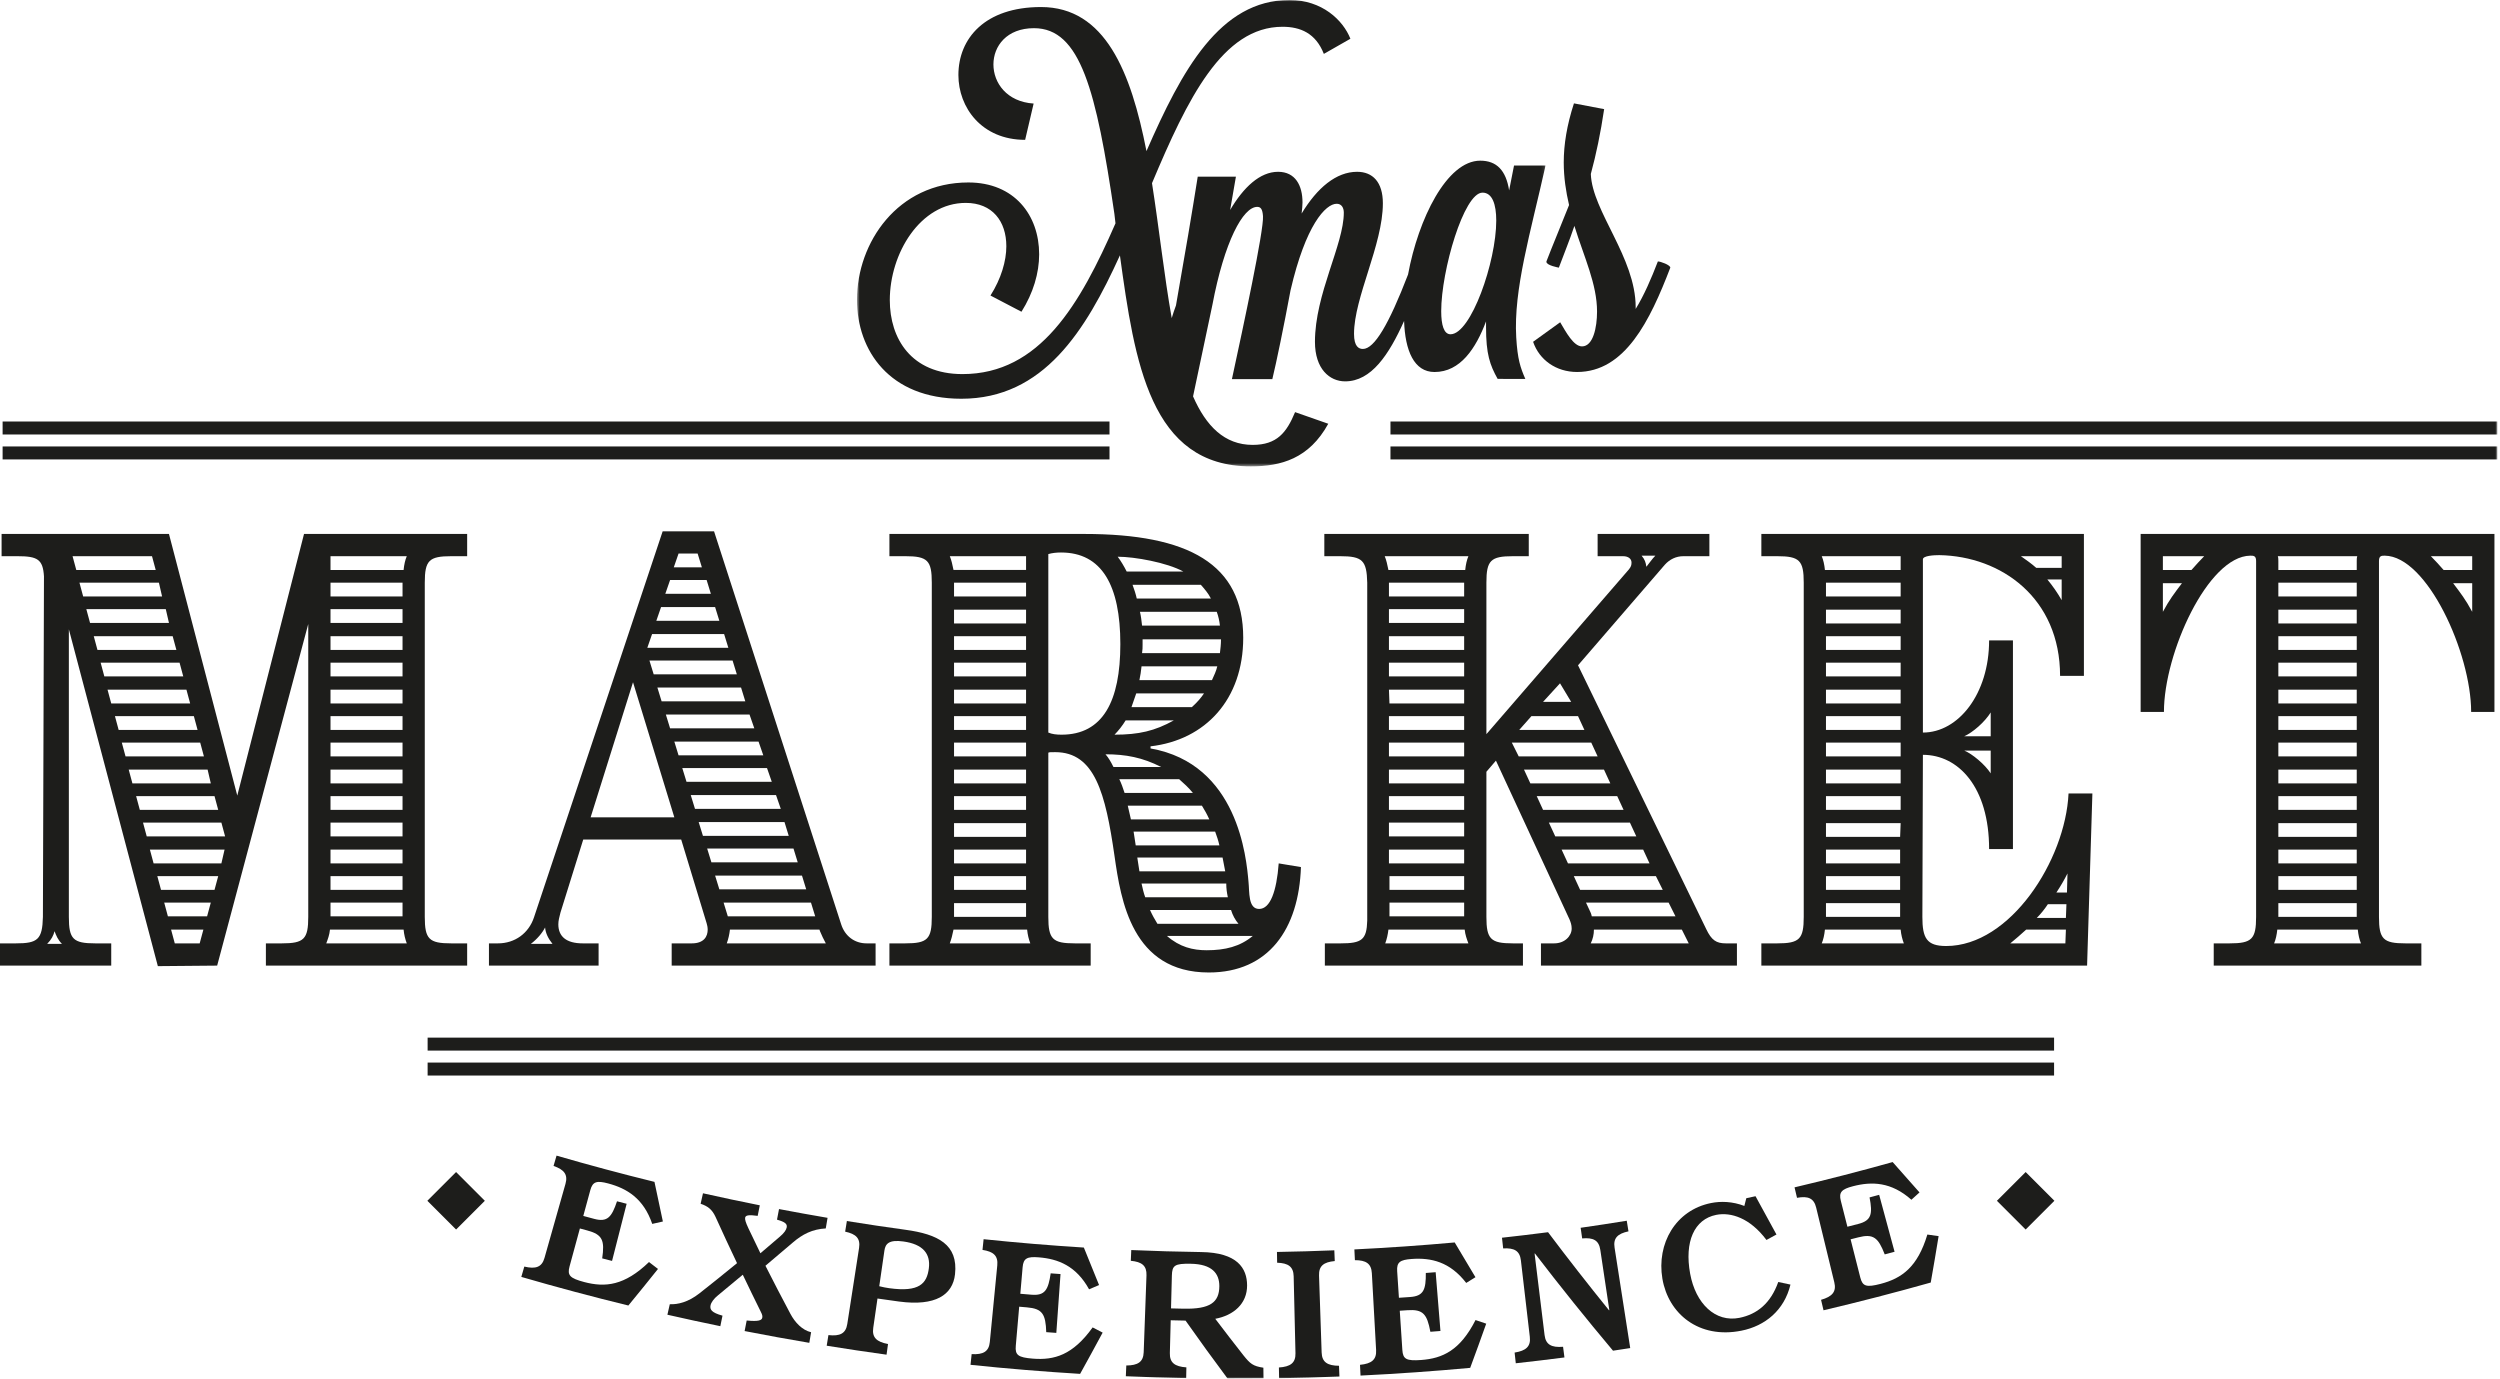 <?xml version="1.0" encoding="UTF-8"?>
<svg width="807px" height="445px" viewBox="0 0 807 445" version="1.1" xmlns="http://www.w3.org/2000/svg" xmlns:xlink="http://www.w3.org/1999/xlink">
    <!-- Generator: Sketch 53.2 (72643) - https://sketchapp.com -->
    <title>Group 34</title>
    <desc>Created with Sketch.</desc>
    <defs>
        <polygon id="path-1" points="0.633 0.985 222.901 0.985 222.901 151.532 0.633 151.532"></polygon>
        <polygon id="path-3" points="0 446.015 806.148 446.015 806.148 1 0 1"></polygon>
    </defs>
    <g id="Page-1" stroke="none" stroke-width="1" fill="none" fill-rule="evenodd">
        <g id="Group-34" transform="translate(0, -1)">
            <g id="Group-3" transform="translate(276, 0.015)">
                <mask id="mask-2" fill="white">
                    <use xlink:href="#path-1"></use>
                </mask>
                <g id="Clip-2"></g>
                <path d="M222.901,54.426 L212.725,54.426 L211.146,62.452 C210.142,56.002 207.135,52.85 201.829,52.85 C191.001,52.85 181.824,71.71 178.517,89.598 C172.306,105.736 167.632,113.627 163.941,113.627 C162.652,113.627 161.079,112.91 161.079,108.753 C161.079,97.002 170.39,79.947 170.39,66.617 C170.39,59.738 167.093,56.442 162.078,56.442 C155.344,56.442 149.179,61.602 144.163,69.914 C144.308,68.624 144.448,67.334 144.448,66.331 C144.448,60.884 142.155,56.442 136.57,56.442 C130.69,56.442 125.39,61.458 121.089,68.767 L122.952,58.018 L110.628,58.018 C108.905,68.91 106.472,83.386 103.604,99.581 C103.107,100.918 102.647,102.29 102.233,103.669 C99.805,90.082 98.159,74.702 95.866,60.112 C107.295,32.936 118.604,9.627 138.004,9.627 C143.718,9.627 148.718,11.673 151.338,18.382 L159.909,13.492 C157.528,7.467 150.742,0.985 140.266,0.985 C117.771,0.985 105.509,23.612 94.08,49.765 C89.08,24.182 80.747,3.259 60.035,3.259 C41.94,3.259 33.371,13.379 33.371,25.204 C33.371,35.665 40.868,46.126 54.916,46.126 L57.654,34.414 C48.964,33.846 44.678,27.706 44.678,21.793 C44.678,15.88 48.964,10.081 57.773,10.081 C72.771,10.081 77.89,30.208 83.723,70.005 L84.08,73.074 C72.652,99.227 59.678,121.741 34.678,121.741 C18.133,121.741 11.228,110.257 11.228,97.863 C11.228,82.853 20.99,66.48 35.752,66.48 C44.321,66.48 48.845,72.392 48.845,80.466 C48.845,85.241 47.178,90.927 43.726,96.384 L53.726,101.615 C57.535,95.589 59.44,89.107 59.44,83.081 C59.44,70.459 51.464,59.885 36.583,59.885 C13.728,59.885 0.633,79.328 0.633,97.749 C0.633,114.122 11.109,129.7 34.321,129.7 C60.866,129.7 74.437,107.755 85.509,83.421 C90.271,117.988 95.271,151.532 127.771,151.532 C137.528,151.532 146.575,149.03 152.766,137.774 L142.052,134.022 C139.314,140.616 136.218,144.596 128.361,144.596 C119.267,144.596 113.325,138.52 109.117,128.939 L115.354,99.438 C119.225,78.943 125.245,67.764 129.831,67.764 C130.98,67.764 131.534,68.486 131.694,70.774 C132.01,75.267 125.323,106.448 121.663,123.373 L134.707,123.373 C135.996,118.07 138.428,106.318 140.582,94.709 C145.452,73.639 151.902,66.761 155.489,66.761 C157.062,66.761 157.781,68.05 157.781,69.628 C157.781,79.947 148.465,95.855 148.465,111.334 C148.465,120.076 153.19,124.089 158.211,124.089 C166.658,124.089 172.357,115.488 177.243,104.591 C177.554,114.152 180.447,121.071 187.068,121.071 C195.38,121.071 200.401,113.475 203.693,104.732 L203.693,106.595 C203.693,115.309 204.93,118.78 207.44,123.293 C210.427,123.283 213.465,123.296 216.374,123.296 C214.785,119.652 213.859,116.997 213.439,109.892 C212.533,94.439 218.025,76.211 222.901,54.426 M192.228,108.889 C190.08,108.889 189.221,105.878 189.221,101.435 C189.221,88.393 196.529,63.168 202.549,63.168 C205.701,63.168 206.99,66.895 206.99,72.198 C206.99,85.527 198.822,108.889 192.228,108.889" id="Fill-1" fill="#1D1D1B" mask="url(#mask-2)"></path>
            </g>
            <path d="M535.159,85.391 C533.011,90.98 530.718,96.283 527.995,100.726 L527.995,100.153 C527.995,84.101 513.948,69.195 513.518,57.156 C515.237,50.85 516.67,43.971 517.819,36.231 L508.073,34.368 C505.78,41.391 504.776,47.697 504.776,53.43 C504.776,58.303 505.49,62.889 506.494,67.188 C503.772,74.068 501.049,80.518 499.186,85.391 L499.186,85.533 C499.186,86.68 503.197,87.397 503.197,87.397 C504.776,83.097 506.639,78.655 508.213,73.924 C511.37,84.101 515.526,92.7 515.526,101.586 C515.526,106.745 514.253,112.815 510.671,112.815 C507.949,112.815 505.49,108.179 503.627,105.025 L494.884,111.332 C496.893,117.208 502.338,121.077 509.077,121.077 C524.553,121.077 532.581,104.595 539.175,87.397 C539.175,86.538 536.018,85.391 535.159,85.391" id="Fill-4" fill="#1D1D1B"></path>
            <path d="M22.226,204.132 L22.226,296.969 C22.226,304.148 23.592,305.52 30.777,305.52 L35.906,305.52 L35.906,312.699 L0,312.699 L0,305.52 L5.13,305.52 C12.138,305.52 13.68,304.319 13.851,296.969 L14.193,187.036 C13.851,181.565 12.138,180.54 5.642,180.54 L0.513,180.54 L0.513,173.361 L54.54,173.361 L76.595,257.818 L98.137,173.361 L150.798,173.361 L150.798,180.54 L145.669,180.54 C138.49,180.54 137.118,181.906 137.118,189.085 L137.118,296.969 C137.118,304.148 138.49,305.52 145.669,305.52 L150.798,305.52 L150.798,312.699 L85.829,312.699 L85.829,305.52 L90.958,305.52 C98.137,305.52 99.504,304.148 99.504,296.969 L99.504,202.424 L70.099,312.699 L50.953,312.87 L22.226,204.132 Z M20.005,305.691 C18.639,304.319 18.127,302.952 17.609,301.586 C17.267,302.952 16.584,304.319 15.218,305.691 L20.005,305.691 Z M50.264,184.986 L49.069,180.54 L23.422,180.54 L24.622,184.986 L50.264,184.986 Z M52.319,193.531 L51.295,189.085 L25.647,189.085 L26.843,193.531 L52.319,193.531 Z M54.54,202.082 L53.515,197.636 L27.868,197.636 L29.069,202.082 L54.54,202.082 Z M56.936,210.799 L55.736,206.358 L30.264,206.358 L31.46,210.799 L56.936,210.799 Z M59.157,219.349 L57.961,214.903 L32.485,214.903 L33.68,219.349 L59.157,219.349 Z M61.377,228.071 L60.182,223.625 L34.711,223.625 L35.906,228.071 L61.377,228.071 Z M63.774,236.617 L62.578,232.17 L37.102,232.17 L38.298,236.617 L63.774,236.617 Z M65.824,245.167 L64.628,240.721 L39.322,240.721 L40.523,245.167 L65.824,245.167 Z M68.049,253.884 L67.019,249.438 L41.548,249.438 L42.744,253.884 L68.049,253.884 Z M70.441,262.435 L69.245,257.988 L43.939,257.988 L45.135,262.435 L70.441,262.435 Z M72.661,270.98 L71.465,266.539 L46.165,266.539 L47.361,270.98 L72.661,270.98 Z M71.465,279.702 L72.49,275.256 L48.386,275.256 L49.581,279.702 L71.465,279.702 Z M69.245,288.252 L70.441,283.806 L50.777,283.806 L51.978,288.252 L69.245,288.252 Z M66.848,296.798 L68.049,292.352 L53.003,292.352 L54.198,296.798 L66.848,296.798 Z M64.457,305.52 L65.653,301.073 L55.223,301.073 L56.419,305.52 L64.457,305.52 Z M131.305,305.52 C130.793,304.148 130.451,302.782 130.28,301.073 L106.517,301.073 C106.347,302.782 105.834,304.148 105.317,305.52 L131.305,305.52 Z M130.28,184.986 C130.451,183.273 130.793,181.735 131.305,180.54 L106.688,180.54 L106.688,184.986 L130.28,184.986 Z M106.689,193.531 L129.939,193.531 L129.939,189.085 L106.689,189.085 L106.689,193.531 Z M106.689,202.082 L129.939,202.082 L129.939,197.636 L106.689,197.636 L106.689,202.082 Z M106.689,210.799 L129.939,210.799 L129.939,206.358 L106.689,206.358 L106.689,210.799 Z M106.689,219.349 L129.939,219.349 L129.939,214.903 L106.689,214.903 L106.689,219.349 Z M106.689,228.071 L129.939,228.071 L129.939,223.625 L106.689,223.625 L106.689,228.071 Z M106.689,236.616 L129.939,236.616 L129.939,232.17 L106.689,232.17 L106.689,236.616 Z M106.689,245.167 L129.939,245.167 L129.939,240.721 L106.689,240.721 L106.689,245.167 Z M106.689,253.884 L129.939,253.884 L129.939,249.438 L106.689,249.438 L106.689,253.884 Z M106.689,262.434 L129.939,262.434 L129.939,257.988 L106.689,257.988 L106.689,262.434 Z M106.689,270.98 L129.939,270.98 L129.939,266.539 L106.689,266.539 L106.689,270.98 Z M106.689,279.702 L129.939,279.702 L129.939,275.256 L106.689,275.256 L106.689,279.702 Z M106.689,288.252 L129.939,288.252 L129.939,283.806 L106.689,283.806 L106.689,288.252 Z M106.689,296.798 L129.939,296.798 L129.939,292.352 L106.689,292.352 L106.689,296.798 Z" id="Fill-6" fill="#1D1D1B"></path>
            <path d="M157.832,305.52 L160.741,305.52 C166.212,305.52 170.653,302.269 172.366,297.14 L213.909,172.504 L230.493,172.504 L271.528,299.366 C272.724,303.123 275.804,305.52 279.732,305.52 L282.641,305.52 L282.641,312.699 L216.818,312.699 L216.818,305.52 L223.314,305.52 C227.248,305.52 228.443,303.294 228.443,301.074 C228.443,300.391 228.272,299.537 228.101,299.024 L219.892,272.01 L188.267,272.01 L180.912,295.603 C180.57,296.969 180.229,298.165 180.229,299.366 C180.229,303.294 182.796,305.52 188.096,305.52 L193.226,305.52 L193.226,312.699 L157.832,312.699 L157.832,305.52 Z M178.35,305.691 C176.983,303.978 176.124,302.269 175.953,300.391 C175.099,302.099 173.391,304.148 171.341,305.691 L178.35,305.691 Z M217.672,264.826 L204.338,221.228 L190.658,264.826 L217.672,264.826 Z M235.11,210.116 L233.743,205.669 L210.493,205.669 L208.95,210.116 L235.11,210.116 Z M237.848,218.666 L236.476,214.22 L209.639,214.22 L211.005,218.666 L237.848,218.666 Z M232.206,201.399 L230.835,196.953 L213.396,196.953 L211.859,201.399 L232.206,201.399 Z M240.581,227.383 L239.214,222.942 L212.201,222.942 L213.567,227.383 L240.581,227.383 Z M229.468,192.678 L228.101,188.231 L216.305,188.231 L214.763,192.678 L229.468,192.678 Z M243.49,236.104 L241.947,231.658 L214.939,231.658 L216.305,236.104 L243.49,236.104 Z M226.564,184.127 L225.193,179.686 L219.038,179.686 L217.501,184.127 L226.564,184.127 Z M246.394,244.826 L244.856,240.38 L217.672,240.38 L219.038,244.826 L246.394,244.826 Z M249.132,253.372 L247.589,248.925 L220.239,248.925 L221.606,253.372 L249.132,253.372 Z M252.035,262.093 L250.498,257.647 L222.972,257.647 L224.338,262.093 L252.035,262.093 Z M254.603,270.81 L253.236,266.368 L225.534,266.368 L226.906,270.81 L254.603,270.81 Z M257.506,279.36 L256.14,274.914 L228.272,274.914 L229.639,279.36 L257.506,279.36 Z M260.245,288.082 L258.878,283.636 L230.835,283.636 L232.206,288.082 L260.245,288.082 Z M263.148,296.798 L261.782,292.352 L233.573,292.352 L234.939,296.798 L263.148,296.798 Z M266.57,305.52 C265.887,304.319 265.203,302.782 264.691,301.586 L264.52,301.074 L235.622,301.074 C235.451,302.611 235.11,304.148 234.598,305.52 L266.57,305.52 Z" id="Fill-8" fill="#1D1D1B"></path>
            <path d="M359.764,277.31 C356.86,257.134 353.439,243.795 340.618,243.795 C339.081,243.795 338.739,243.795 338.398,243.966 L338.398,296.969 C338.398,304.148 339.764,305.519 346.943,305.519 L352.073,305.519 L352.073,312.698 L287.103,312.698 L287.103,305.519 L292.233,305.519 C299.412,305.519 300.783,304.148 300.783,296.969 L300.783,189.085 C300.783,181.906 299.412,180.539 292.233,180.539 L287.103,180.539 L287.103,173.36 L350.023,173.36 C383.703,173.36 401.312,183.101 401.312,206.87 C401.312,226.699 389.174,239.867 371.395,241.916 L371.395,242.6 C399.604,247.558 402.337,277.822 403.02,285.685 C403.362,288.935 402.849,294.406 406.441,294.406 C410.034,294.406 412.083,288.765 412.766,279.701 L419.946,280.897 C419.262,300.902 409.521,314.919 390.199,314.919 C365.406,314.919 361.819,291.668 359.764,277.31 L359.764,277.31 Z M331.213,184.985 L331.213,180.539 L306.596,180.539 C307.108,181.735 307.45,183.272 307.792,184.985 L331.213,184.985 Z M332.58,305.519 C332.067,304.148 331.726,302.781 331.555,301.073 L307.792,301.073 C307.45,302.781 307.108,304.148 306.596,305.519 L332.58,305.519 Z M307.962,193.531 L331.213,193.531 L331.213,189.085 L307.962,189.085 L307.962,193.531 Z M307.962,202.252 L331.213,202.252 L331.213,197.806 L307.962,197.806 L307.962,202.252 Z M307.962,210.798 L331.213,210.798 L331.213,206.357 L307.962,206.357 L307.962,210.798 Z M307.962,219.349 L331.213,219.349 L331.213,214.903 L307.962,214.903 L307.962,219.349 Z M307.962,228.07 L331.213,228.07 L331.213,223.624 L307.962,223.624 L307.962,228.07 Z M307.962,236.616 L331.213,236.616 L331.213,232.17 L307.962,232.17 L307.962,236.616 Z M307.962,245.167 L331.213,245.167 L331.213,240.721 L307.962,240.721 L307.962,245.167 Z M307.962,253.883 L331.213,253.883 L331.213,249.437 L307.962,249.437 L307.962,253.883 Z M307.962,262.434 L331.213,262.434 L331.213,257.988 L307.962,257.988 L307.962,262.434 Z M307.962,271.151 L331.213,271.151 L331.213,266.71 L307.962,266.71 L307.962,271.151 Z M307.962,279.701 L331.213,279.701 L331.213,275.255 L307.962,275.255 L307.962,279.701 Z M307.962,288.252 L331.213,288.252 L331.213,283.806 L307.962,283.806 L307.962,288.252 Z M307.962,296.968 L331.213,296.968 L331.213,292.522 L307.962,292.522 L307.962,296.968 Z M361.648,208.919 C361.648,189.944 355.665,179.344 342.497,179.344 C340.96,179.344 339.593,179.514 338.398,179.856 L338.398,237.47 C339.593,237.983 340.96,238.154 342.668,238.154 C356.006,238.154 361.648,227.382 361.648,208.919 L361.648,208.919 Z M374.811,248.583 C368.827,245.509 363.356,244.484 356.86,244.484 C357.885,245.679 358.568,246.875 359.422,248.583 L374.811,248.583 Z M378.915,233.542 L363.356,233.542 C362.331,235.25 360.965,236.958 359.764,238.154 C367.632,238.154 372.761,236.958 378.915,233.542 L378.915,233.542 Z M381.995,185.498 C376.695,182.589 366.265,180.71 360.794,180.71 C361.819,182.077 362.844,183.785 363.698,185.498 L381.995,185.498 Z M385.07,256.963 C383.703,255.255 382.166,253.883 380.623,252.517 L361.307,252.517 C361.99,253.883 362.502,255.426 363.015,256.963 L385.07,256.963 Z M390.37,265.509 C389.686,263.971 388.833,262.434 387.978,261.068 L364.039,261.068 L365.064,265.509 L390.37,265.509 Z M384.728,229.266 C386.265,227.895 387.637,226.357 388.662,224.82 L366.778,224.82 L365.235,229.266 L384.728,229.266 Z M390.882,194.214 C390.028,192.506 388.833,191.14 387.637,189.773 L365.582,189.773 C366.094,191.14 366.607,192.677 366.948,194.214 L390.882,194.214 Z M393.62,273.889 C393.279,272.351 392.766,270.809 392.249,269.443 L365.924,269.443 L366.607,273.889 L393.62,273.889 Z M395.499,282.263 L394.645,277.822 L367.119,277.822 L367.802,282.263 L395.499,282.263 Z M391.224,220.545 C391.907,219.007 392.59,217.641 392.937,216.098 L368.486,216.098 C368.315,217.641 368.144,219.007 367.802,220.545 L391.224,220.545 Z M393.791,202.936 C393.62,201.399 393.279,199.856 392.766,198.49 L367.973,198.49 C368.315,199.856 368.486,201.399 368.657,202.936 L393.791,202.936 Z M396.353,290.643 C396.012,289.106 395.841,287.735 395.841,286.368 L395.841,286.197 L368.486,286.197 C368.827,287.735 369.169,289.277 369.681,290.643 L396.353,290.643 Z M393.791,211.828 C393.962,210.457 394.133,208.919 394.133,207.553 L394.133,207.382 L368.827,207.382 L368.827,209.09 C368.827,209.944 368.827,210.798 368.657,211.828 L393.791,211.828 Z M399.775,299.194 C398.75,297.993 397.891,296.456 397.378,294.748 L371.224,294.748 C371.907,296.285 372.761,297.823 373.615,299.194 L399.775,299.194 Z M404.392,303.123 L376.695,303.123 C380.794,306.715 385.07,307.74 389.516,307.74 C395.499,307.74 400.287,306.544 404.392,303.123 L404.392,303.123 Z" id="Fill-10" fill="#1D1D1B"></path>
            <path d="M427.663,305.52 L432.792,305.52 C439.63,305.52 441.172,304.319 441.343,298.165 L441.343,189.086 C441.172,181.906 439.801,180.54 432.621,180.54 L427.492,180.54 L427.492,173.361 L493.486,173.361 L493.486,180.54 L488.357,180.54 C481.178,180.54 479.811,181.906 479.811,189.086 L479.811,237.983 L525.8,184.815 C526.483,183.956 526.654,183.444 526.654,182.59 C526.654,181.394 525.629,180.54 523.921,180.54 L515.712,180.54 L515.712,173.361 L551.789,173.361 L551.789,180.54 L543.409,180.54 C541.018,180.54 538.968,181.565 537.426,183.273 L509.387,215.757 L550.764,300.903 C552.472,304.49 554.009,305.52 557.089,305.52 L560.681,305.52 L560.681,312.699 L497.42,312.699 L497.42,305.52 L501.695,305.52 C505.112,305.52 507.337,303.123 507.337,300.732 C507.337,299.537 506.996,298.677 506.654,297.823 L482.886,246.534 L479.811,250.126 L479.811,296.969 C479.811,304.148 481.178,305.52 488.357,305.52 L491.607,305.52 L491.607,312.699 L427.663,312.699 L427.663,305.52 Z M472.974,184.986 C473.145,183.273 473.486,181.736 473.999,180.54 L446.985,180.54 C447.497,181.736 447.839,183.273 448.181,184.986 L472.974,184.986 Z M473.999,305.52 C473.486,304.148 472.974,302.782 472.798,301.074 L448.181,301.074 C448.01,302.611 447.668,304.148 447.156,305.52 L473.999,305.52 Z M448.351,193.532 L472.627,193.532 L472.627,189.086 L448.351,189.086 L448.351,193.532 Z M448.351,202.082 L472.627,202.082 L472.627,197.636 L448.351,197.636 L448.351,202.082 Z M448.351,210.799 L472.627,210.799 L472.627,206.358 L448.351,206.358 L448.351,210.799 Z M448.351,219.349 L472.627,219.349 L472.627,214.903 L448.351,214.903 L448.351,219.349 Z M472.627,228.071 L472.627,223.625 L448.351,223.625 L448.522,228.071 L472.627,228.071 Z M448.351,236.617 L472.627,236.617 L472.627,232.171 L448.351,232.171 L448.351,236.617 Z M448.351,245.167 L472.627,245.167 L472.627,240.721 L448.351,240.721 L448.351,245.167 Z M448.351,253.884 L472.627,253.884 L472.627,249.438 L448.351,249.438 L448.351,253.884 Z M448.351,262.435 L472.627,262.435 L472.627,257.989 L448.351,257.989 L448.351,262.435 Z M448.351,270.98 L472.627,270.98 L472.627,266.539 L448.351,266.539 L448.351,270.98 Z M448.351,279.702 L472.627,279.702 L472.627,275.256 L448.351,275.256 L448.351,279.702 Z M448.522,288.253 L472.627,288.253 L472.627,283.807 L448.522,283.807 L448.522,288.253 Z M448.522,296.798 L472.627,296.798 L472.627,292.352 L448.522,292.352 L448.522,296.798 Z M515.712,245.168 L513.662,240.721 L488.015,240.721 L490.241,245.168 L515.712,245.168 Z M511.442,236.617 L509.387,232.171 L494.34,232.171 L490.412,236.617 L511.442,236.617 Z M519.817,253.884 L517.767,249.438 L491.949,249.438 L493.999,253.884 L519.817,253.884 Z M524.092,262.435 L522.037,257.989 L496.054,257.989 L498.103,262.435 L524.092,262.435 Z M507.167,227.554 L503.574,221.57 L498.103,227.554 L507.167,227.554 Z M528.197,270.98 L526.142,266.539 L499.982,266.539 L502.037,270.98 L528.197,270.98 Z M532.467,279.702 L530.417,275.256 L504.087,275.256 L506.142,279.702 L532.467,279.702 Z M536.742,288.253 L534.522,283.807 L508.021,283.807 L510.07,288.253 L536.742,288.253 Z M540.847,296.798 L538.626,292.352 L511.954,292.352 L513.15,294.919 C513.321,295.261 513.662,295.944 513.833,296.798 L540.847,296.798 Z M545.122,305.52 L542.897,301.074 L514.517,301.074 C514.517,302.611 514.175,304.148 513.492,305.52 L545.122,305.52 Z M534.351,180.369 L529.905,180.369 C530.93,181.565 531.271,182.59 531.442,183.956 C532.296,182.931 533.326,181.394 534.351,180.369 L534.351,180.369 Z" id="Fill-12" fill="#1D1D1B"></path>
            <path d="M568.565,305.52 L573.694,305.52 C580.873,305.52 582.245,304.148 582.245,296.969 L582.245,189.086 C582.245,181.906 580.873,180.54 573.694,180.54 L568.565,180.54 L568.565,173.361 L672.686,173.361 L672.686,219.179 L664.994,219.179 C664.994,194.044 646.014,180.54 626.014,180.198 C624.3,180.198 620.713,180.369 620.713,181.565 L620.713,237.471 C632.168,237.471 642.085,224.991 642.085,207.724 L649.777,207.724 L649.777,275.085 L642.085,275.085 C642.085,255.08 632.168,244.655 620.713,244.655 L620.543,296.969 C620.543,303.807 621.909,306.374 628.234,306.374 C648.923,306.374 666.702,278.677 667.727,257.135 L675.424,257.135 L673.711,312.699 L568.565,312.699 L568.565,305.52 Z M613.529,184.986 L613.529,180.54 L588.058,180.54 C588.57,181.736 588.912,183.273 589.083,184.986 L613.529,184.986 Z M614.559,305.52 C614.042,304.148 613.7,302.782 613.529,301.074 L589.083,301.074 C588.912,302.782 588.57,304.319 588.058,305.52 L614.559,305.52 Z M589.424,193.532 L613.529,193.532 L613.529,189.086 L589.424,189.086 L589.424,193.532 Z M589.424,202.253 L613.529,202.253 L613.529,197.807 L589.424,197.807 L589.424,202.253 Z M589.424,210.799 L613.529,210.799 L613.529,206.358 L589.424,206.358 L589.424,210.799 Z M589.424,219.349 L613.529,219.349 L613.529,214.903 L589.424,214.903 L589.424,219.349 Z M589.424,228.071 L613.529,228.071 L613.529,223.625 L589.424,223.625 L589.424,228.071 Z M589.424,236.617 L613.529,236.617 L613.529,232.171 L589.424,232.171 L589.424,236.617 Z M589.424,245.167 L613.529,245.167 L613.529,240.721 L589.424,240.721 L589.424,245.167 Z M589.424,253.884 L613.529,253.884 L613.529,249.438 L589.424,249.438 L589.424,253.884 Z M589.424,262.435 L613.529,262.435 L613.529,257.989 L589.424,257.989 L589.424,262.435 Z M613.358,271.151 L613.529,266.71 L589.424,266.71 L589.424,271.151 L613.358,271.151 Z M589.424,279.702 L613.358,279.702 L613.358,275.256 L589.424,275.256 L589.424,279.702 Z M589.424,288.253 L613.358,288.253 L613.358,283.807 L589.424,283.807 L589.424,288.253 Z M589.424,296.969 L613.358,296.969 L613.358,292.523 L589.424,292.523 L589.424,296.969 Z M642.598,238.667 L642.598,230.975 C640.713,234.055 636.785,237.471 634.047,238.667 L642.598,238.667 Z M642.598,243.284 L634.047,243.284 C636.614,244.314 640.713,247.73 642.598,250.639 L642.598,243.284 Z M666.702,305.52 L666.873,301.074 L654.052,301.074 C652.344,302.611 650.631,304.148 648.923,305.52 L666.702,305.52 Z M665.507,184.303 L665.507,180.54 L652.344,180.54 C654.052,181.736 655.76,182.931 657.297,184.303 L665.507,184.303 Z M666.873,297.311 L667.044,292.865 L661.06,292.865 C660.035,294.407 658.84,295.944 657.468,297.311 L666.873,297.311 Z M665.507,188.061 L660.889,188.061 C662.598,190.116 664.14,192.336 665.507,194.727 L665.507,188.061 Z M667.215,289.107 L667.385,282.952 C666.361,285.002 665.165,287.052 663.798,289.107 L667.215,289.107 Z" id="Fill-14" fill="#1D1D1B"></path>
            <path d="M714.591,305.52 L719.72,305.52 C726.904,305.52 728.27,304.148 728.27,296.969 L728.27,182.077 C728.27,180.369 727.417,180.369 726.391,180.369 C712.712,180.54 698.519,211.829 698.519,230.804 L690.999,230.804 L690.999,173.361 L805.207,173.361 L805.207,230.804 L797.687,230.804 C797.687,211.829 783.494,180.54 769.818,180.369 C768.788,180.369 767.934,180.369 767.934,182.077 L767.934,296.969 C767.934,304.148 769.301,305.52 776.486,305.52 L781.615,305.52 L781.615,312.699 L714.591,312.699 L714.591,305.52 Z M707.412,184.986 C708.778,183.444 710.149,181.906 711.515,180.54 L698.178,180.54 L698.178,184.986 L707.412,184.986 Z M704.337,189.256 L698.178,189.256 L698.178,198.49 C700.403,194.386 701.769,192.678 704.337,189.256 L704.337,189.256 Z M762.121,305.52 C761.61,304.319 761.268,302.782 761.096,301.074 L735.109,301.074 C734.938,302.782 734.596,304.319 734.083,305.52 L762.121,305.52 Z M760.755,184.986 L760.755,182.077 C760.755,181.565 760.755,181.052 760.927,180.54 L735.279,180.54 C735.449,181.052 735.449,181.565 735.449,182.077 L735.449,184.986 L760.755,184.986 Z M735.449,193.532 L760.755,193.532 L760.755,189.086 L735.449,189.086 L735.449,193.532 Z M735.449,202.253 L760.755,202.253 L760.755,197.807 L735.449,197.807 L735.449,202.253 Z M735.449,210.799 L760.755,210.799 L760.755,206.358 L735.449,206.358 L735.449,210.799 Z M735.449,219.349 L760.755,219.349 L760.755,214.903 L735.449,214.903 L735.449,219.349 Z M735.449,228.071 L760.755,228.071 L760.755,223.625 L735.449,223.625 L735.449,228.071 Z M735.449,236.617 L760.755,236.617 L760.755,232.171 L735.449,232.171 L735.449,236.617 Z M735.449,245.167 L760.755,245.167 L760.755,240.721 L735.449,240.721 L735.449,245.167 Z M735.449,253.884 L760.755,253.884 L760.755,249.438 L735.449,249.438 L735.449,253.884 Z M735.449,262.435 L760.755,262.435 L760.755,257.989 L735.449,257.989 L735.449,262.435 Z M735.449,271.151 L760.755,271.151 L760.755,266.71 L735.449,266.71 L735.449,271.151 Z M735.449,279.702 L760.755,279.702 L760.755,275.256 L735.449,275.256 L735.449,279.702 Z M735.449,288.253 L760.755,288.253 L760.755,283.807 L735.449,283.807 L735.449,288.253 Z M735.449,296.969 L760.755,296.969 L760.755,292.523 L735.449,292.523 L735.449,296.969 Z M798.028,184.986 L798.028,180.54 L784.689,180.54 C786.056,181.906 787.428,183.444 788.793,184.986 L798.028,184.986 Z M798.028,189.256 L791.874,189.256 C794.436,192.678 795.803,194.386 798.028,198.49 L798.028,189.256 Z" id="Fill-16" fill="#1D1D1B"></path>
            <mask id="mask-4" fill="white">
                <use xlink:href="#path-3"></use>
            </mask>
            <g id="Clip-19"></g>
            <path d="M0.843,141.251 L358.148,141.251 L358.148,137.064 L0.843,137.064 L0.843,141.251 Z M0.843,149.303 L358.148,149.303 L358.148,145.116 L0.843,145.116 L0.843,149.303 Z" id="Fill-18" fill="#1D1D1B" mask="url(#mask-4)"></path>
            <path d="M448.844,141.251 L806.148,141.251 L806.148,137.064 L448.844,137.064 L448.844,141.251 Z M448.844,149.303 L806.148,149.303 L806.148,145.116 L448.844,145.116 L448.844,149.303 Z" id="Fill-20" fill="#1D1D1B" mask="url(#mask-4)"></path>
            <path d="M138.036,340.132 L663.057,340.132 L663.057,335.945 L138.036,335.945 L138.036,340.132 Z M138.036,348.184 L663.057,348.184 L663.057,343.997 L138.036,343.997 L138.036,348.184 Z" id="Fill-21" fill="#1D1D1B" mask="url(#mask-4)"></path>
            <polygon id="Fill-22" fill="#1D1D1B" mask="url(#mask-4)" points="156.504 388.613 147.226 397.891 137.948 388.613 147.226 379.335"></polygon>
            <polygon id="Fill-23" fill="#1D1D1B" mask="url(#mask-4)" points="663.16 388.613 653.882 397.891 644.604 388.613 653.882 379.335"></polygon>
            <path d="M169.247,409.852 C172.928,410.732 174.917,410.045 175.764,407.05 C178.021,399.082 180.279,391.114 182.536,383.146 C183.383,380.149 182.113,378.55 178.684,377.369 C179.007,376.257 179.33,375.146 179.653,374.035 C190.143,377.082 200.681,379.907 211.26,382.508 C212.137,386.772 213.042,391.037 213.976,395.301 C212.833,395.561 211.688,395.82 210.541,396.076 C207.745,387.883 202.407,384.632 196.295,383.009 C192.619,382.031 191.307,382.411 190.551,385.185 C189.796,387.958 189.042,390.731 188.287,393.504 C189.47,393.826 190.654,394.145 191.838,394.461 C196.056,395.584 197.461,393.898 199.171,388.778 C200.207,389.047 201.243,389.313 202.279,389.578 C200.709,395.727 199.14,401.876 197.57,408.024 C196.509,407.753 195.448,407.48 194.388,407.205 C195.235,401.422 194.507,399.514 189.606,398.202 C188.8,397.985 187.993,397.767 187.187,397.548 C186.077,401.63 184.966,405.712 183.855,409.794 C183.069,412.679 183.942,413.612 188.576,414.842 C195.365,416.635 201.571,416.026 209.498,408.388 C210.463,409.132 211.43,409.875 212.399,410.616 C209.245,414.568 206.056,418.503 202.833,422.42 C191.266,419.596 179.745,416.518 168.278,413.186 C168.601,412.075 168.924,410.964 169.247,409.852" id="Fill-24" fill="#1D1D1B" mask="url(#mask-4)"></path>
            <path d="M266.555,397.538 C262.244,397.776 259.042,399.39 255.847,402.154 C252.951,404.647 250.031,407.125 247.085,409.587 C249.704,414.764 252.386,419.929 255.131,425.081 C256.618,427.902 258.965,430.38 261.824,431.045 C261.631,432.186 261.438,433.327 261.245,434.468 C254.273,433.291 247.312,432.023 240.364,430.665 C240.586,429.529 240.809,428.393 241.03,427.258 C244.851,427.636 245.9,427.217 246.067,426.337 C246.167,425.807 246.057,425.36 245.54,424.348 C243.582,420.399 241.659,416.444 239.772,412.482 C237.134,414.701 234.477,416.907 231.8,419.1 C230.404,420.214 229.559,421.444 229.374,422.322 C229.089,423.666 229.587,424.698 233.222,425.692 C232.989,426.826 232.756,427.96 232.523,429.093 C226.818,427.921 221.123,426.688 215.438,425.394 C215.695,424.265 215.952,423.137 216.209,422.008 C218.803,422.107 222.11,421.373 225.781,418.493 C229.87,415.274 233.914,412.025 237.914,408.747 C235.536,403.761 233.215,398.766 230.951,393.762 C229.836,391.375 228.439,390.334 226.163,389.578 C226.417,388.449 226.67,387.32 226.923,386.191 C233.024,387.559 239.137,388.853 245.261,390.074 C245.034,391.21 244.808,392.344 244.582,393.479 C241.432,393.032 240.677,393.362 240.533,394.068 C240.426,394.594 240.664,395.561 241.632,397.59 C242.893,400.247 244.169,402.901 245.462,405.553 C247.554,403.786 249.634,402.011 251.7,400.227 C253.114,399.031 253.792,398.061 253.957,397.178 C254.176,396 253.231,395.401 250.817,394.697 C251.034,393.56 251.251,392.423 251.468,391.286 C256.684,392.282 261.907,393.225 267.137,394.115 C266.943,395.256 266.749,396.397 266.555,397.538" id="Fill-25" fill="#1D1D1B" mask="url(#mask-4)"></path>
            <path d="M277.309,403.835 C277.784,400.757 276.339,399.327 272.817,398.577 C273.002,397.434 273.186,396.292 273.371,395.149 C279.666,396.168 285.97,397.109 292.281,397.974 C302.727,399.4 309.358,402.706 308.278,412.353 C307.534,419 301.963,422.71 290.243,421.14 C287.912,420.824 285.581,420.498 283.252,420.161 C282.796,423.321 282.339,426.482 281.883,429.642 C281.436,432.721 282.962,434.158 286.653,434.85 C286.495,435.996 286.337,437.143 286.179,438.289 C279.73,437.401 273.289,436.437 266.858,435.396 C267.043,434.254 267.228,433.111 267.413,431.969 C271.148,432.389 273.028,431.463 273.503,428.387 C274.772,420.203 276.04,412.019 277.309,403.835 M283.825,416.191 C284.915,416.47 286.015,416.687 287.062,416.833 C296.74,418.172 299.217,415.354 299.836,410.376 C300.411,405.738 297.976,402.617 291.58,401.745 C286.932,401.103 285.804,402.501 285.486,404.696 C284.933,408.528 284.379,412.359 283.825,416.191" id="Fill-26" fill="#1D1D1B" mask="url(#mask-4)"></path>
            <path d="M313.645,438.113 C317.391,438.32 319.213,437.288 319.513,434.19 C320.316,425.949 321.12,417.705 321.923,409.462 C322.223,406.363 320.702,405.017 317.15,404.469 C317.27,403.317 317.389,402.166 317.509,401.014 C328.281,402.137 339.07,403.036 349.869,403.712 C351.478,407.75 353.114,411.786 354.778,415.815 C353.706,416.276 352.632,416.733 351.556,417.19 C347.38,409.627 341.59,407.378 335.334,406.872 C331.571,406.565 330.357,407.173 330.106,410.038 C329.857,412.901 329.608,415.764 329.359,418.627 C330.571,418.731 331.783,418.834 332.995,418.935 C337.312,419.286 338.389,417.377 339.159,412.034 C340.218,412.115 341.277,412.192 342.337,412.267 C341.885,418.598 341.433,424.928 340.981,431.257 C339.896,431.18 338.812,431.101 337.727,431.019 C337.538,425.176 336.49,423.43 331.473,423.014 C330.647,422.943 329.821,422.873 328.995,422.801 C328.628,427.017 328.261,431.231 327.895,435.445 C327.634,438.423 328.651,439.185 333.394,439.568 C340.341,440.122 346.3,438.418 352.705,429.49 C353.779,430.051 354.856,430.611 355.935,431.166 C353.546,435.616 351.12,440.055 348.659,444.485 C336.854,443.765 325.059,442.793 313.285,441.565 C313.405,440.414 313.525,439.264 313.645,438.113" id="Fill-27" fill="#1D1D1B" mask="url(#mask-4)"></path>
            <path d="M363.569,441.783 C367.317,441.762 369.071,440.622 369.182,437.512 C369.483,429.236 369.784,420.959 370.085,412.683 C370.197,409.57 368.599,408.32 365.022,407.988 C365.072,406.832 365.122,405.675 365.172,404.519 C372.673,404.841 380.177,405.057 387.683,405.163 C399.467,405.305 402.527,410.425 402.562,415.894 C402.599,421.878 398.152,425.622 392.288,426.709 C395.282,430.666 398.321,434.606 401.403,438.527 C403.559,441.212 404.455,441.99 407.819,442.495 C407.832,443.652 407.844,444.81 407.857,445.966 C403.994,446.009 400.131,446.024 396.268,446.01 C391.64,439.81 387.116,433.57 382.697,427.293 C381.1,427.26 379.502,427.224 377.905,427.183 C377.814,430.714 377.721,434.243 377.629,437.774 C377.547,440.887 379.226,442.134 382.964,442.387 C382.942,443.545 382.919,444.702 382.897,445.86 C376.403,445.733 369.91,445.531 363.42,445.252 C363.47,444.096 363.519,442.938 363.569,441.783 M378.005,423.351 C379.368,423.387 380.73,423.42 382.093,423.447 C390.585,423.615 393.574,421.442 393.602,416.183 C393.625,412.046 391.209,409.06 384.405,408.942 C379.175,408.839 378.368,409.462 378.281,412.759 C378.189,416.289 378.097,419.82 378.005,423.351" id="Fill-28" fill="#1D1D1B" mask="url(#mask-4)"></path>
            <path d="M412.832,442.426 C416.571,442.181 418.253,440.938 418.178,437.827 C417.984,429.547 417.789,421.268 417.595,412.988 C417.52,409.875 415.85,408.722 412.261,408.605 C412.242,407.447 412.222,406.29 412.203,405.133 C418.376,405.029 424.549,404.852 430.72,404.602 C430.767,405.759 430.813,406.915 430.86,408.071 C427.284,408.395 425.682,409.641 425.786,412.754 C426.066,421.031 426.346,429.308 426.626,437.585 C426.729,440.695 428.481,441.84 432.228,441.87 C432.275,443.026 432.321,444.183 432.368,445.339 C425.878,445.602 419.384,445.788 412.891,445.898 C412.871,444.74 412.852,443.583 412.832,442.426" id="Fill-29" fill="#1D1D1B" mask="url(#mask-4)"></path>
            <path d="M439.009,441.567 C442.739,441.204 444.382,439.907 444.208,436.8 C443.75,428.531 443.292,420.262 442.834,411.993 C442.661,408.883 440.954,407.784 437.363,407.781 C437.307,406.625 437.25,405.469 437.194,404.313 C448,403.787 458.797,403.037 469.58,402.064 C471.784,405.812 474.015,409.552 476.274,413.282 C475.284,413.9 474.291,414.515 473.295,415.13 C468.016,408.288 461.95,406.946 455.691,407.395 C451.926,407.664 450.818,408.449 451.005,411.318 C451.194,414.186 451.382,417.053 451.571,419.921 C452.784,419.841 453.997,419.759 455.21,419.673 C459.531,419.366 460.305,417.315 460.255,411.917 C461.314,411.836 462.373,411.752 463.431,411.665 C463.946,417.99 464.461,424.316 464.976,430.641 C463.892,430.729 462.808,430.815 461.724,430.899 C460.649,425.154 459.348,423.586 454.327,423.936 C453.5,423.993 452.673,424.048 451.846,424.103 C452.123,428.324 452.401,432.546 452.678,436.767 C452.873,439.751 453.993,440.349 458.738,440.008 C465.688,439.499 471.321,436.91 476.3,427.113 C477.449,427.504 478.599,427.893 479.75,428.279 C478.063,433.041 476.338,437.797 474.577,442.548 C462.792,443.631 450.99,444.46 439.178,445.035 C439.122,443.879 439.065,442.723 439.009,441.567" id="Fill-30" fill="#1D1D1B" mask="url(#mask-4)"></path>
            <path d="M488.917,437.612 C492.623,437.023 494.186,435.628 493.824,432.537 C492.864,424.311 491.905,416.085 490.945,407.859 C490.583,404.766 488.809,403.773 485.22,403.988 C485.094,402.838 484.967,401.687 484.841,400.537 C489.802,399.991 494.76,399.399 499.712,398.758 C506.088,407.231 512.641,415.628 519.371,423.943 C519.412,423.937 519.454,423.931 519.495,423.924 C518.522,417.431 517.55,410.938 516.577,404.445 C516.113,401.365 514.308,400.43 510.725,400.763 C510.561,399.618 510.397,398.472 510.233,397.326 C515.199,396.616 520.16,395.858 525.115,395.052 C525.3,396.194 525.486,397.337 525.672,398.479 C522.15,399.232 520.706,400.663 521.184,403.741 C522.868,414.546 524.551,425.352 526.235,436.158 C524.384,436.446 522.533,436.728 520.68,437.004 C511.999,426.675 503.6,416.212 495.484,405.627 C495.444,405.632 495.403,405.637 495.363,405.642 L498.59,431.967 C498.967,435.056 500.815,436.042 504.557,435.741 C504.706,436.889 504.854,438.037 505.003,439.184 C499.772,439.861 494.536,440.487 489.296,441.063 C489.17,439.913 489.043,438.762 488.917,437.612" id="Fill-31" fill="#1D1D1B" mask="url(#mask-4)"></path>
            <path d="M563.708,387.781 C564.701,387.568 565.692,387.354 566.683,387.137 C568.914,391.267 571.167,395.389 573.441,399.5 C572.366,400.089 571.29,400.675 570.212,401.259 C564.905,394.151 558.718,392.216 553.989,393.161 C546.883,394.582 543.694,401.844 545.58,412.156 C547.34,421.81 553.721,427.961 561.492,426.399 C567.24,425.24 571.59,421.675 574.024,414.825 C575.335,415.108 576.649,415.389 577.963,415.666 C575.951,423.974 569.798,429.007 562.131,430.545 C548.384,433.296 538.532,425.079 536.62,413.76 C534.716,402.476 540.847,391.623 552.355,389.336 C555.453,388.719 559.246,388.795 563.122,390.295 C563.115,390.255 563.106,390.216 563.097,390.178 C563.303,389.378 563.505,388.579 563.708,387.781" id="Fill-32" fill="#1D1D1B" mask="url(#mask-4)"></path>
            <path d="M587.836,420.581 C591.461,419.54 592.852,417.964 592.116,414.94 C590.162,406.892 588.208,398.844 586.254,390.796 C585.518,387.77 583.629,387.002 580.075,387.657 C579.81,386.531 579.544,385.404 579.279,384.277 C589.875,381.78 600.433,379.058 610.945,376.114 C613.81,379.394 616.701,382.66 619.617,385.912 C618.747,386.702 617.874,387.491 616.999,388.279 C610.524,382.524 604.268,382.321 598.15,383.914 C594.47,384.87 593.515,385.845 594.221,388.633 C594.928,391.418 595.635,394.204 596.342,396.989 C597.529,396.688 598.716,396.384 599.902,396.077 C604.125,394.981 604.521,392.821 603.492,387.522 C604.526,387.246 605.56,386.969 606.593,386.689 C608.251,392.815 609.908,398.941 611.566,405.067 C610.508,405.353 609.449,405.637 608.39,405.919 C606.283,400.466 604.709,399.164 599.8,400.432 C598.991,400.639 598.182,400.846 597.373,401.051 C598.414,405.152 599.455,409.252 600.495,413.353 C601.23,416.251 602.448,416.634 607.085,415.427 C613.877,413.649 618.991,410.064 622.151,399.51 C623.36,399.683 624.571,399.853 625.784,400.021 C624.973,405.015 624.126,410.011 623.242,415.008 C611.755,418.246 600.216,421.23 588.633,423.961 C588.367,422.834 588.102,421.708 587.836,420.581" id="Fill-33" fill="#1D1D1B" mask="url(#mask-4)"></path>
        </g>
    </g>
</svg>
